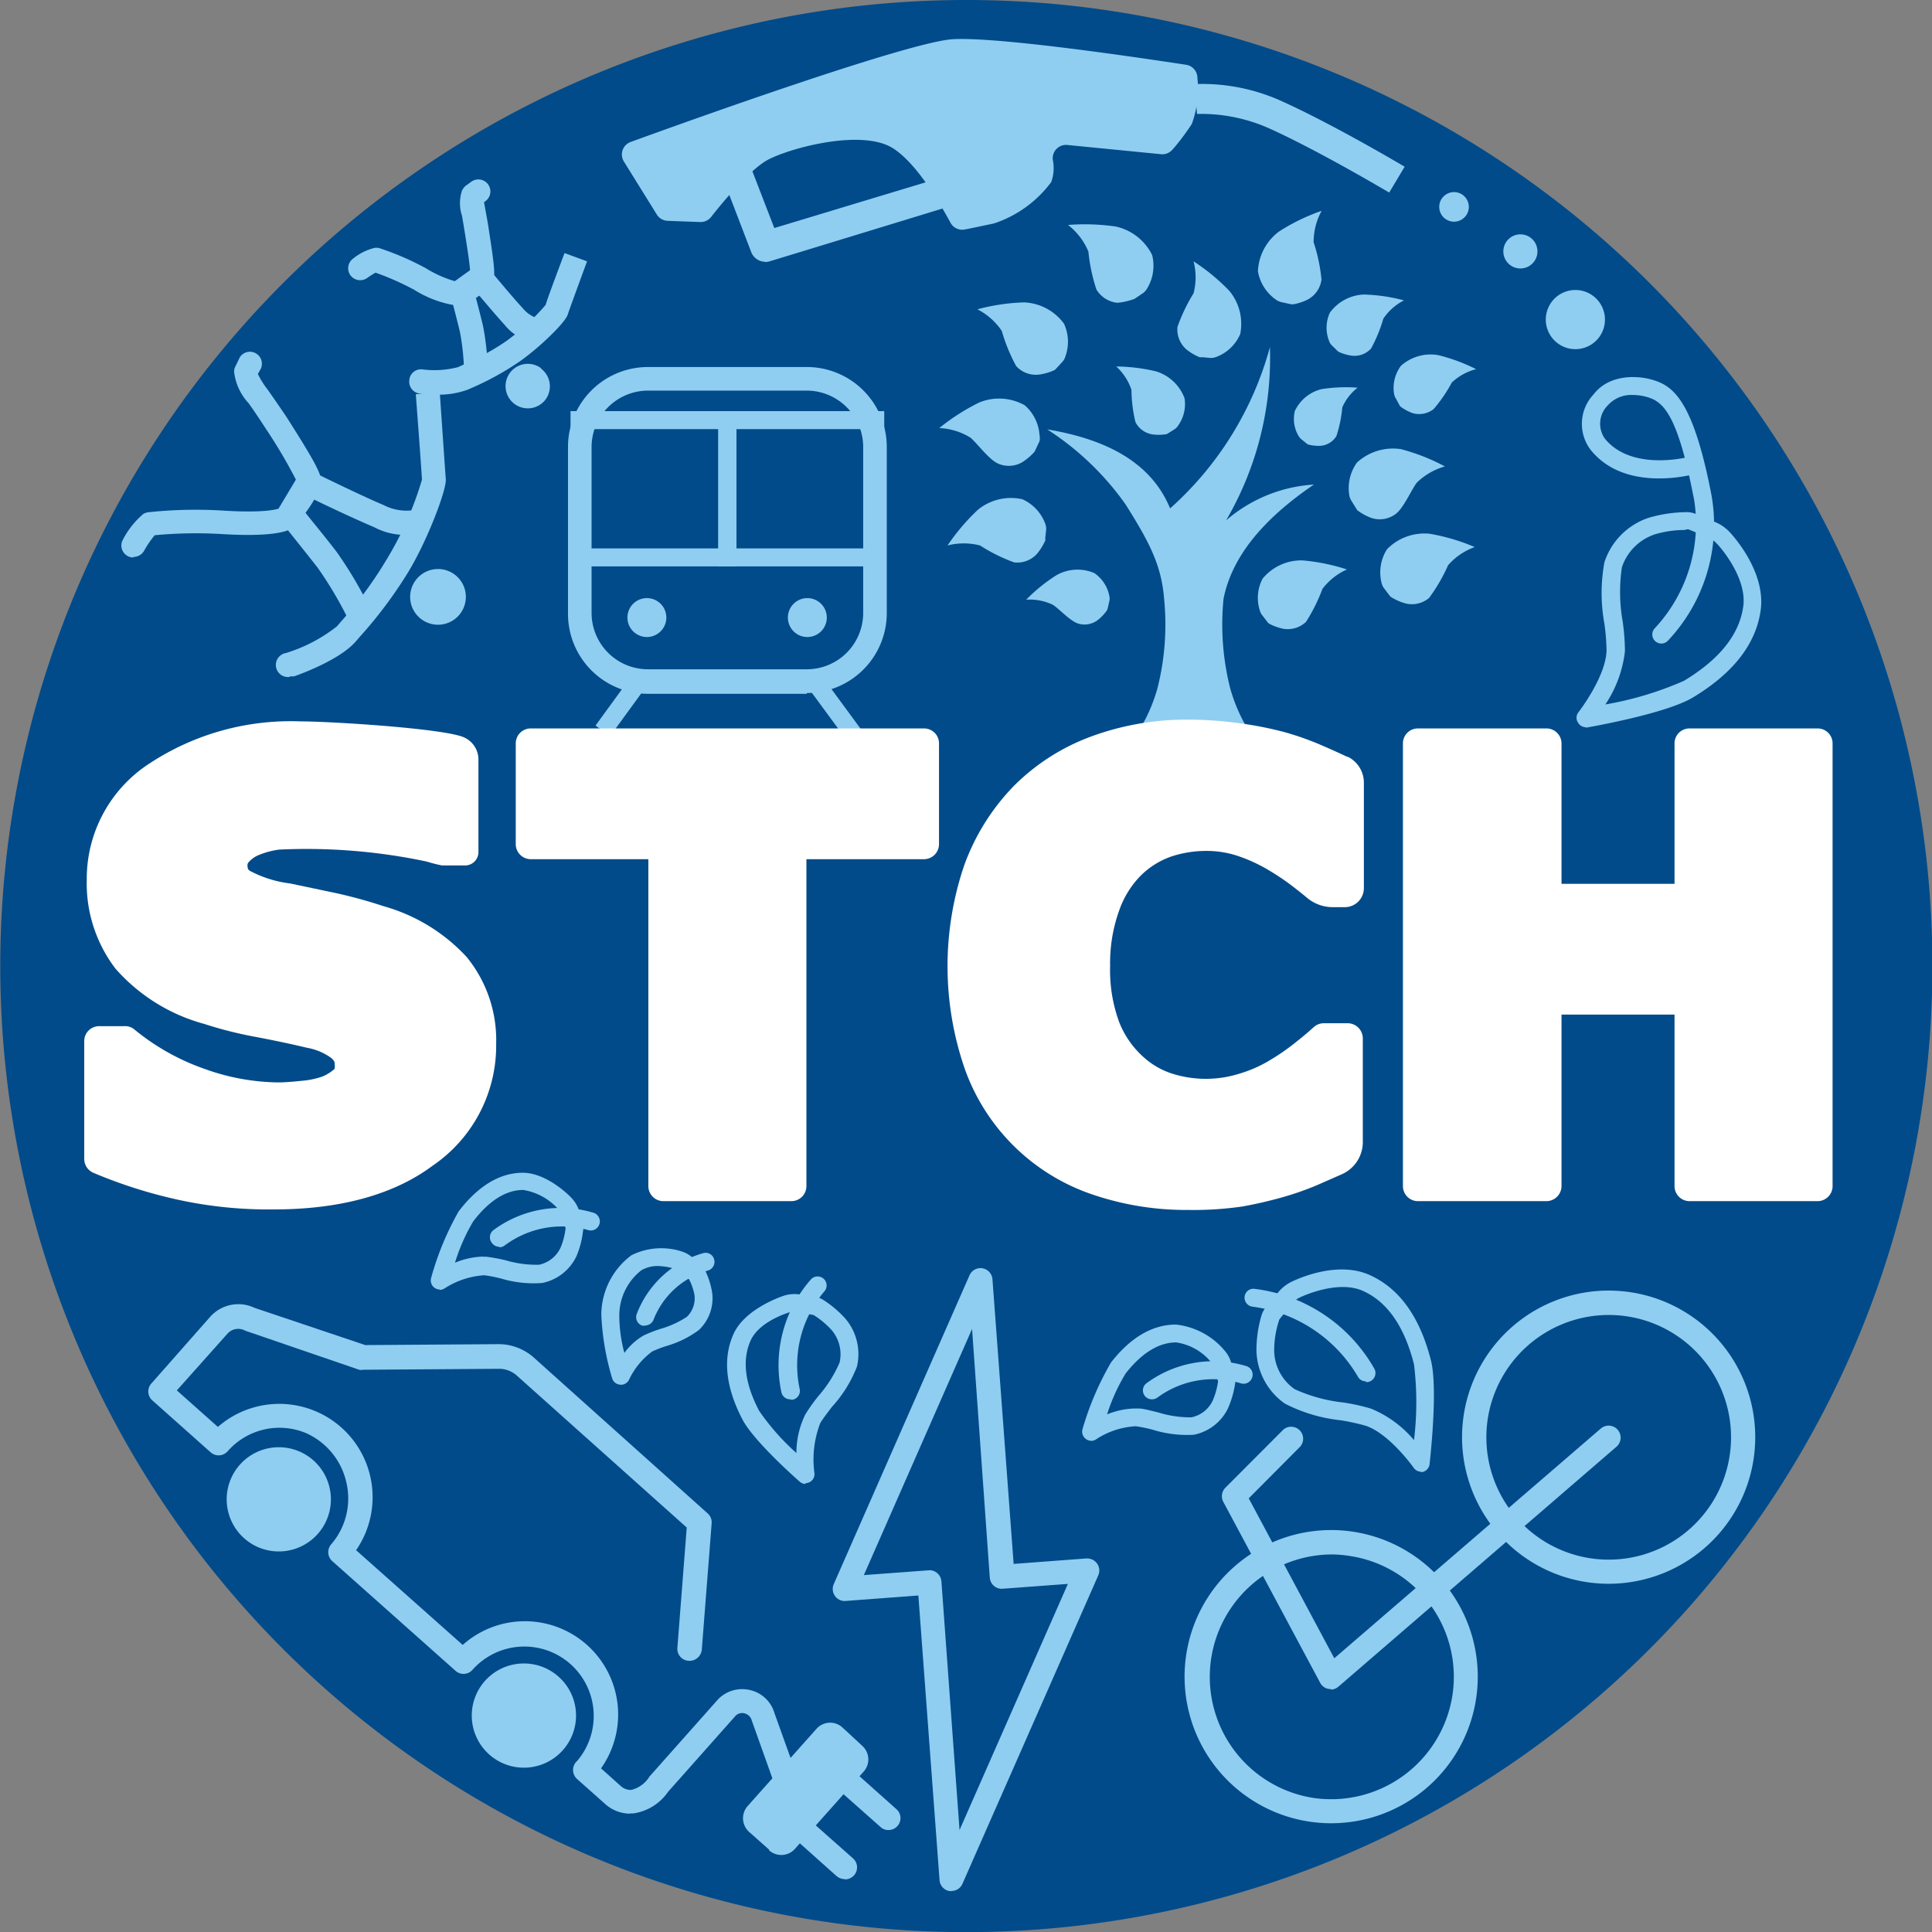 <?xml version="1.0" encoding="UTF-8"?> <svg xmlns="http://www.w3.org/2000/svg" xmlns:xlink="http://www.w3.org/1999/xlink" id="Layer_1" data-name="Layer 1" viewBox="0 0 144.97 144.97"><rect x="0" y="0" width="144.97" height="144.97" fill="#808080" stroke="none"/><defs><style>.cls-1{fill:none;}.cls-2{clip-path:url(#clip-path);}.cls-3{fill:#014b8a;}.cls-4{fill:#8fcef1;}.cls-5{fill:#fff;}</style><clipPath id="clip-path" transform="translate(0 0)"><rect class="cls-1" width="144.97" height="144.97"></rect></clipPath></defs><title>STCH-logo</title><g class="cls-2"><path class="cls-3" d="M145,72.49A72.49,72.49,0,1,1,72.49,0,72.48,72.48,0,0,1,145,72.49" transform="translate(0 0)"></path><path class="cls-4" d="M57.71,138.79l-1.5-1.33a1.38,1.38,0,0,1-.11-1.94l5.17-5.8a1.37,1.37,0,0,1,1.93-.11L64.7,131a1.37,1.37,0,0,1,.11,1.93l-5.16,5.8a1.37,1.37,0,0,1-1.94.11" transform="translate(0 0)"></path><path class="cls-4" d="M66.67,137.32a.85.85,0,0,1-.6-.23l-2.8-2.48a.91.91,0,0,1-.07-1.28.9.9,0,0,1,1.27-.07l2.79,2.49a.89.89,0,0,1,.08,1.27.91.91,0,0,1-.67.3" transform="translate(0 0)"></path><path class="cls-4" d="M63.37,141a.94.94,0,0,1-.6-.23L60,138.3a.9.9,0,0,1,1.2-1.34L64,139.44a.9.9,0,0,1-.6,1.58" transform="translate(0 0)"></path><path class="cls-4" d="M47.27,136.09a2.82,2.82,0,0,1-1.91-.77l-2.07-1.84,0,0s0,0,0,0h0a.91.91,0,0,1-.07-1.26l.1-.1a5.21,5.21,0,0,0-.51-7.25,5.21,5.21,0,0,0-7.36.43.89.89,0,0,1-1.27.07l-9.25-8.23a.9.9,0,0,1-.07-1.27A5.26,5.26,0,0,0,26,111.28,5.33,5.33,0,0,0,23,107.55a5.17,5.17,0,0,0-5.92,1.35.9.9,0,0,1-1.27.08l-4.38-3.9a.89.89,0,0,1-.07-1.27l4.41-5a2.83,2.83,0,0,1,3.34-.67l8.3,2.79,10.06-.07a4,4,0,0,1,2.51.94L53.1,113.56a.89.89,0,0,1,.3.74l-.74,9.49a.93.93,0,0,1-1,.83.9.9,0,0,1-.83-1l.7-9L38.76,103.2a2,2,0,0,0-1.31-.49l-10.2.07a.61.61,0,0,1-.3,0L18.4,99.85a1.08,1.08,0,0,0-1.32.21l-3.81,4.27,3.08,2.74a7,7,0,0,1,7.37-1.16,7,7,0,0,1,3,10.41l8,7.11a7,7,0,0,1,10.38,9.26L46.56,134a1.12,1.12,0,0,0,.8.31,2.21,2.21,0,0,0,1.37-1l5.17-5.82a2.53,2.53,0,0,1,2.44-.66,2.48,2.48,0,0,1,1.77,1.71l2,5.57a.9.9,0,0,1-1.7.6l-2-5.61a.75.75,0,0,0-.52-.53.7.7,0,0,0-.69.17l-5.07,5.71a3.83,3.83,0,0,1-2.59,1.62h-.26" transform="translate(0 0)"></path><path class="cls-4" d="M42.23,131.33a3.91,3.91,0,1,1-.32-5.52,3.9,3.9,0,0,1,.32,5.52" transform="translate(0 0)"></path><path class="cls-4" d="M23.93,115a3.91,3.91,0,1,1-.52-5.51,3.91,3.91,0,0,1,.52,5.51" transform="translate(0 0)"></path><path class="cls-4" d="M126.51,39.77a7.84,7.84,0,0,0-2.32.32,3.9,3.9,0,0,0-2.49,2.48,12.68,12.68,0,0,0,.06,4.06,17,17,0,0,1,.17,2.23,9,9,0,0,1-1.47,4,25.28,25.28,0,0,0,5.89-1.77c2.68-1.61,4.18-3.49,4.46-5.61s-1.73-4.45-2-4.7a1.78,1.78,0,0,0-.64-.45l-1.47-.61h-.23M119,54.57a.68.68,0,0,1-.58-.33.66.66,0,0,1,0-.77s2.07-2.64,2.13-4.66a16.54,16.54,0,0,0-.16-2,12.75,12.75,0,0,1,0-4.62,5.22,5.22,0,0,1,3.33-3.34,10.37,10.37,0,0,1,2.8-.42,1.66,1.66,0,0,1,.71.13l1.46.61h0a3.14,3.14,0,0,1,1.12.78c.45.49,2.66,3.06,2.31,5.79-.33,2.55-2.05,4.77-5.1,6.6-2,1.21-7.72,2.21-8,2.26H119" transform="translate(0 0)"></path><path class="cls-4" d="M122.53,29.64a2.34,2.34,0,0,0-1.88.77,1.94,1.94,0,0,0-.23,2.5c1.62,2,4.69,1.7,6,1.44-.85-3.22-1.63-4-2.35-4.38a3.71,3.71,0,0,0-1.54-.33m2.12,18.65a.68.68,0,0,1-.47-1.16,11.49,11.49,0,0,0,2.93-9.69c-.13-.64-.25-1.23-.37-1.77-1.53.31-5.26.73-7.38-1.91a3.22,3.22,0,0,1,.22-4.17c1.25-1.64,3.72-1.48,5.06-.85s2.62,2.35,3.79,8.45a12.68,12.68,0,0,1-3.3,10.91.68.68,0,0,1-.48.19" transform="translate(0 0)"></path><path class="cls-4" d="M46.82,12.13a1,1,0,0,1,.51-1.48C51.86,9,68.24,3.13,71.51,2.94,75,2.75,85.9,4.39,89,4.86a1,1,0,0,1,.85,1,7.7,7.7,0,0,1-.42,3.44c-.41.63-1,1.43-1.44,1.91a1,1,0,0,1-.88.36l-7-.69A1,1,0,0,0,79,12a3.08,3.08,0,0,1-.12,1.66,8.76,8.76,0,0,1-4.31,3.11c-1,.21-1.69.36-2.18.45a1,1,0,0,1-1.07-.51c-.74-1.37-2.58-4.55-4.39-5.63-2.34-1.39-7.58,0-9.31.91-1.38.74-3.48,3.29-4.26,4.29a1,1,0,0,1-.84.38l-2.42-.09a1,1,0,0,1-.82-.48Z" transform="translate(0 0)"></path><path class="cls-4" d="M57.37,19.64a1.13,1.13,0,0,1-1-.72l-2.3-6a1.12,1.12,0,0,1,.64-1.46,1.13,1.13,0,0,1,1.46.65l1.93,5,12.09-3.65a1.11,1.11,0,0,1,1.4.75,1.12,1.12,0,0,1-.75,1.4l-13.09,4a1.26,1.26,0,0,1-.33.05" transform="translate(0 0)"></path><path class="cls-4" d="M104.24,14.45s-5.18-3.08-8.9-4.77a12.55,12.55,0,0,0-5.52-1.13l-.2-2.24a14.45,14.45,0,0,1,6.64,1.32c3.84,1.74,8.92,4.75,9.14,4.88Z" transform="translate(0 0)"></path><path class="cls-4" d="M69.74,117.82a.91.91,0,0,1,.9.84L72,137.32l8.13-18.47-4.86.36a.9.9,0,0,1-1-.83L72.94,99.72l-8.12,18.47,4.85-.36h.07m1.66,24.07-.15,0a.9.9,0,0,1-.75-.82l-1.59-21.36-5.46.41a.88.88,0,0,1-.8-.38.9.9,0,0,1-.09-.88L72.75,95.69a.9.9,0,0,1,1.72.3l1.59,21.36,5.46-.41a.93.93,0,0,1,.8.38.91.91,0,0,1,.09.89L72.22,141.35a.89.89,0,0,1-.82.54" transform="translate(0 0)"></path><path class="cls-4" d="M48.62,29.31a4.24,4.24,0,0,0-4.23,4.23V46a4.23,4.23,0,0,0,4.23,4.22H60.54A4.23,4.23,0,0,0,64.77,46V33.54a4.24,4.24,0,0,0-4.23-4.23ZM60.54,52.06H48.62a6,6,0,0,1-6-6V33.54a6,6,0,0,1,6-6H60.54a6,6,0,0,1,6,6V46a6,6,0,0,1-6,6" transform="translate(0 0)"></path></g><path class="cls-4" d="M44.17,41.15H53.9V32.2H44.17ZM55.26,42.5H42.81V30.85H55.26Z" transform="translate(0 0)"></path><g class="cls-2"><path class="cls-4" d="M50,46.34a1.46,1.46,0,1,1-1.46-1.46A1.46,1.46,0,0,1,50,46.34" transform="translate(0 0)"></path></g><rect class="cls-4" x="44.09" y="52.47" width="4.93" height="1.35" transform="matrix(0.59, -0.81, 0.81, 0.59, -23.83, 59.2)"></rect><path class="cls-4" d="M55.26,41.15H65V32.2H55.26ZM66.35,42.5H53.9V30.85H66.35Z" transform="translate(0 0)"></path><g class="cls-2"><path class="cls-4" d="M59.12,46.34a1.46,1.46,0,1,0,1.46-1.46,1.46,1.46,0,0,0-1.46,1.46" transform="translate(0 0)"></path></g><rect class="cls-4" x="61.93" y="50.68" width="1.35" height="4.93" transform="translate(-19.31 47.39) rotate(-36.31)"></rect><g class="cls-2"><path class="cls-4" d="M49.43,95a2.39,2.39,0,0,0-1.31.32,4.32,4.32,0,0,0-1.65,3.45,11,11,0,0,0,.38,2.75,4.72,4.72,0,0,1,1.46-1.32,10.63,10.63,0,0,1,1.23-.48,7.28,7.28,0,0,0,2-.91,1.93,1.93,0,0,0,.57-1.65A4.35,4.35,0,0,0,51.71,96l-.66-.59h0a.85.85,0,0,0-.28-.16A4.9,4.9,0,0,0,49.43,95m-2.85,8.9h-.06a.67.67,0,0,1-.59-.49,19.46,19.46,0,0,1-.81-4.75,5.6,5.6,0,0,1,2.26-4.47,5,5,0,0,1,3.79-.28,2.22,2.22,0,0,1,.79.45l.67.6a1.22,1.22,0,0,1,.31.43,5.88,5.88,0,0,1,.5,1.62,3.27,3.27,0,0,1-1,2.79A7.59,7.59,0,0,1,50,101a9.19,9.19,0,0,0-1.06.41,5.57,5.57,0,0,0-1.74,2.12.68.68,0,0,1-.61.38" transform="translate(0 0)"></path><path class="cls-4" d="M48.41,99.47a.85.85,0,0,1-.22,0,.67.67,0,0,1-.42-.85,7.53,7.53,0,0,1,5-4.59.66.66,0,0,1,.82.48.68.68,0,0,1-.48.83A6.14,6.14,0,0,0,49.05,99a.69.69,0,0,1-.64.46" transform="translate(0 0)"></path><path class="cls-4" d="M59.64,98.45a1.24,1.24,0,0,0-.33,0c-.24.07-2.37.72-3,2.17s-.42,3.19.65,5.24a17.67,17.67,0,0,0,2.8,3.17,6.52,6.52,0,0,1,.67-2.9,12.93,12.93,0,0,1,1-1.4A9.52,9.52,0,0,0,63,102.24a2.8,2.8,0,0,0-.6-2.44,6.43,6.43,0,0,0-1.36-1.13l-1.24-.21h-.19m.84,12.89a.66.66,0,0,1-.44-.17c-.36-.31-3.46-3.07-4.29-4.65-1.27-2.43-1.5-4.58-.69-6.41s3.38-2.77,3.87-2.92A2.61,2.61,0,0,1,60,97.13l1.19.18a1.65,1.65,0,0,1,.57.22,8.1,8.1,0,0,1,1.67,1.41,4.11,4.11,0,0,1,.87,3.61,9.63,9.63,0,0,1-1.86,3c-.37.48-.71.93-.89,1.23a7.6,7.6,0,0,0-.44,3.75.67.67,0,0,1-.35.68.72.72,0,0,1-.32.08" transform="translate(0 0)"></path><path class="cls-4" d="M59.29,105a.67.67,0,0,1-.65-.5A9.74,9.74,0,0,1,60.85,96a.67.67,0,1,1,1,.91A8.53,8.53,0,0,0,60,104.2a.67.67,0,0,1-.49.82.5.5,0,0,1-.17,0" transform="translate(0 0)"></path><path class="cls-4" d="M96.94,97.84,96,99a7.22,7.22,0,0,0-.39,2.36,3.58,3.58,0,0,0,1.54,2.88,11.88,11.88,0,0,0,3.66,1,15,15,0,0,1,2.07.46,8.35,8.35,0,0,1,3.22,2.36,23.22,23.22,0,0,0,0-5.69c-.72-2.84-2-4.69-3.84-5.51s-4.45.36-4.73.5a1.59,1.59,0,0,0-.57.45m9.67,12.62a.67.67,0,0,1-.55-.29s-1.81-2.56-3.61-3.16a17.29,17.29,0,0,0-1.88-.41,11.78,11.78,0,0,1-4.18-1.25,5,5,0,0,1-2.13-3.94,9.12,9.12,0,0,1,.37-2.65,1.63,1.63,0,0,1,.32-.61L95.89,97h0a3,3,0,0,1,1-.81c.57-.28,3.48-1.59,5.88-.52,2.23,1,3.77,3.14,4.6,6.4.55,2.16-.08,7.58-.1,7.8a.7.7,0,0,1-.51.58.5.5,0,0,1-.17,0" transform="translate(0 0)"></path><path class="cls-4" d="M102.48,103.65a.67.67,0,0,1-.6-.37A10.8,10.8,0,0,0,94,98.05a.68.68,0,0,1-.61-.74.66.66,0,0,1,.74-.6,12,12,0,0,1,9,6,.68.68,0,0,1-.6,1" transform="translate(0 0)"></path><path class="cls-4" d="M85.13,105.69h.31c.36,0,.89.16,1.46.29a8,8,0,0,0,2.5.37A2.27,2.27,0,0,0,91,105.09a5.64,5.64,0,0,0,.4-1.44l-.28-1h0a.93.93,0,0,0-.19-.37,4.16,4.16,0,0,0-2.67-1.55h0c-1.31,0-2.58.79-3.79,2.32a14.14,14.14,0,0,0-1.4,3.08,5.87,5.87,0,0,1,2-.44m-3.19,2.42a.66.66,0,0,1-.42-.15.68.68,0,0,1-.23-.73,22.2,22.2,0,0,1,2.14-5c1.47-1.88,3.1-2.83,4.85-2.84h0a5.54,5.54,0,0,1,3.71,2,2.4,2.4,0,0,1,.46.88l.31,1.13a.74.74,0,0,1,0,.26,7.29,7.29,0,0,1-.55,2,3.63,3.63,0,0,1-2.58,2,8.71,8.71,0,0,1-3.08-.38,10.63,10.63,0,0,0-1.27-.26,6,6,0,0,0-3,1,.74.74,0,0,1-.35.1" transform="translate(0 0)"></path><path class="cls-4" d="M86.44,105a.67.67,0,0,1-.42-1.2,8.47,8.47,0,0,1,7.51-1.29.67.67,0,0,1,.43.85.68.68,0,0,1-.85.44,7.07,7.07,0,0,0-6.25,1.06.71.71,0,0,1-.42.14" transform="translate(0 0)"></path><path class="cls-4" d="M116,23.77a2.22,2.22,0,1,0,2.42-2,2.22,2.22,0,0,0-2.42,2" transform="translate(0 0)"></path><path class="cls-4" d="M112.81,18.75a1.28,1.28,0,1,0,1.39-1.16,1.28,1.28,0,0,0-1.39,1.16" transform="translate(0 0)"></path><path class="cls-4" d="M108,15.42a1.11,1.11,0,1,0,1.22-1,1.11,1.11,0,0,0-1.22,1" transform="translate(0 0)"></path><path class="cls-4" d="M32.68,29.59c-.55,0-1,0-1.16-.05a.91.91,0,0,1-.81-1,.88.88,0,0,1,1-.82,7.08,7.08,0,0,0,2.66-.17l.28-.13a20.05,20.05,0,0,0,3.23-1.75,16.86,16.86,0,0,0,3.07-2.8c0-.15,1.41-3.88,1.41-3.88l1.69.62s-1.36,3.69-1.45,4c-.23.68-2.38,2.69-3.72,3.59a21.38,21.38,0,0,1-3.49,1.91l-.27.12a6.28,6.28,0,0,1-2.42.38" transform="translate(0 0)"></path><path class="cls-4" d="M34.29,22.93a8.18,8.18,0,0,1-3.2-1.18,20.74,20.74,0,0,0-2.91-1.29,6.84,6.84,0,0,0-.63.4.91.91,0,0,1-1.26-.21.9.9,0,0,1,.21-1.25,4.08,4.08,0,0,1,1.57-.79.92.92,0,0,1,.37,0,21.15,21.15,0,0,1,3.5,1.51,8.82,8.82,0,0,0,2.26,1,7.93,7.93,0,0,0,1.08-.65c0-.49-.24-2-.36-2.75s-.19-1.18-.26-1.55a3,3,0,0,1,0-1.85,1,1,0,0,1,.3-.39l.4-.29a.9.9,0,0,1,1.07,1.45l-.11.08.12.67c.07.38.17.9.27,1.6.4,2.56.45,3.21.29,3.69-.27.83-2.19,1.74-2.5,1.79h-.2" transform="translate(0 0)"></path><path class="cls-4" d="M35.72,28.78a.91.91,0,0,1-.9-.88,17.63,17.63,0,0,0-.31-3c-.27-1.12-.72-2.82-.72-2.82a.92.92,0,0,1,.36-1l1.39-1a.9.9,0,0,1,1.21.16s1.59,1.93,2.46,2.87a2.37,2.37,0,0,0,1,.73.88.88,0,0,1,.81,1,.93.93,0,0,1-1,.83,3.59,3.59,0,0,1-2.15-1.29c-.57-.62-1.44-1.65-2-2.31l-.2.13c.16.6.4,1.53.57,2.24a19.66,19.66,0,0,1,.36,3.35.9.9,0,0,1-.87.93Z" transform="translate(0 0)"></path><path class="cls-4" d="M36.22,94.3h.26a12.18,12.18,0,0,1,1.47.27,8.11,8.11,0,0,0,2.5.33,2.29,2.29,0,0,0,1.62-1.3,5.33,5.33,0,0,0,.37-1.44l-.28-1h0a.94.94,0,0,0-.2-.35,4.49,4.49,0,0,0-2.7-1.52c-1.31,0-2.58.82-3.76,2.37a14.41,14.41,0,0,0-1.36,3.09,5.88,5.88,0,0,1,2.08-.46M33,96.76a.68.68,0,0,1-.65-.87,21.82,21.82,0,0,1,2.07-5C35.87,89,37.49,88,39.23,88s3.46,1.64,3.75,2a2.4,2.4,0,0,1,.48.87l.28,1a1.27,1.27,0,0,1,0,.55,6.63,6.63,0,0,1-.49,1.85,3.64,3.64,0,0,1-2.56,2,8.56,8.56,0,0,1-3.08-.33,10.68,10.68,0,0,0-1.27-.25,6.19,6.19,0,0,0-3,1,.71.71,0,0,1-.35.1" transform="translate(0 0)"></path><path class="cls-4" d="M37.46,93.55a.65.65,0,0,1-.52-.25.68.68,0,0,1,.09-1A8.49,8.49,0,0,1,44.53,91a.68.68,0,0,1-.4,1.3,7.19,7.19,0,0,0-6.24,1.14.68.68,0,0,1-.43.15" transform="translate(0 0)"></path><path class="cls-4" d="M111.64,106.44a9.18,9.18,0,1,0,10.49-7.66,9.19,9.19,0,0,0-10.49,7.66m9.1,12.4a11.16,11.16,0,0,1-1.72-.13,11,11,0,1,1,1.72.13" transform="translate(0 0)"></path><path class="cls-4" d="M89.89,124.28h0Zm10-7.64a9.19,9.19,0,0,0-1.4,18.26,9.21,9.21,0,0,0,10.49-7.66,9.17,9.17,0,0,0-7.66-10.48,8.72,8.72,0,0,0-1.43-.12m0,20.17a10.78,10.78,0,0,1-1.69-.13,11,11,0,1,1,1.69.13" transform="translate(0 0)"></path><path class="cls-4" d="M99.86,126.73a.5.5,0,0,1-.17,0,.88.88,0,0,1-.63-.46l-7.27-13.58a.91.91,0,0,1,.16-1.06l4.34-4.35a.9.9,0,0,1,1.27,1.27l-3.86,3.88,6.42,12,20-17.24a.9.9,0,1,1,1.17,1.37l-20.86,18a.89.89,0,0,1-.58.22" transform="translate(0 0)"></path><path class="cls-4" d="M78.58,32.22a21.35,21.35,0,0,1,5.88,5.63c1.82,2.89,2.69,4.59,2.89,7.08a19.53,19.53,0,0,1-.51,6.76,12.64,12.64,0,0,1-2.68,4.9H95a12.64,12.64,0,0,1-2.68-4.9,19.53,19.53,0,0,1-.51-6.76c.63-3.18,3-6,6.78-8.57A11.1,11.1,0,0,0,92,39.05a24.16,24.16,0,0,0,3.29-13A25,25,0,0,1,87.8,38.15c-1.4-3.41-4.71-5.18-9.22-5.93" transform="translate(0 0)"></path><path class="cls-4" d="M78.5,39.74a1.09,1.09,0,0,0-.08-.47,3.23,3.23,0,0,0-1.71-1.81,3.92,3.92,0,0,0-3.32.78,15.69,15.69,0,0,0-2.29,2.69,4.86,4.86,0,0,1,2.44,0,12.73,12.73,0,0,0,2.56,1.27,2,2,0,0,0,1.7-.63,4.43,4.43,0,0,0,.63-1,.37.37,0,0,0,0-.18Z" transform="translate(0 0)"></path><path class="cls-4" d="M83.24,45.11a.86.86,0,0,0,0-.39A2.69,2.69,0,0,0,82.11,43a3.21,3.21,0,0,0-2.82.15A12.62,12.62,0,0,0,77,45a4,4,0,0,1,2,.38c.46.29,1.31,1.23,1.9,1.41a1.64,1.64,0,0,0,1.48-.27,3.39,3.39,0,0,0,.66-.69,1,1,0,0,0,.07-.15Z" transform="translate(0 0)"></path><path class="cls-4" d="M78,33.11a1.07,1.07,0,0,0,0-.47,3.24,3.24,0,0,0-1.11-2.23,3.93,3.93,0,0,0-3.41-.21,16,16,0,0,0-3,1.92,4.86,4.86,0,0,1,2.34.72c.5.42,1.4,1.66,2.08,1.95a2,2,0,0,0,1.81-.11,4.49,4.49,0,0,0,.88-.74.59.59,0,0,0,.1-.17Z" transform="translate(0 0)"></path><path class="cls-4" d="M88.1,32.23a.86.86,0,0,0,.29-.28,2.76,2.76,0,0,0,.49-2.08,3.33,3.33,0,0,0-2.12-2,13.26,13.26,0,0,0-3-.37,4.19,4.19,0,0,1,1.14,1.75,10.68,10.68,0,0,0,.3,2.42,1.71,1.71,0,0,0,1.25.92,3.45,3.45,0,0,0,1,0,.43.43,0,0,0,.16-.05Z" transform="translate(0 0)"></path><path class="cls-4" d="M85.76,22a1.1,1.1,0,0,0,.32-.36,3.29,3.29,0,0,0,.37-2.51A4,4,0,0,0,83.73,17a16.06,16.06,0,0,0-3.59-.12,4.88,4.88,0,0,1,1.53,2,13.09,13.09,0,0,0,.6,2.84,2.07,2.07,0,0,0,1.58,1A5,5,0,0,0,85,22.47a.49.49,0,0,0,.18-.08Z" transform="translate(0 0)"></path><path class="cls-4" d="M79.69,27.18a1,1,0,0,0,.24-.4,3.24,3.24,0,0,0-.09-2.49,3.91,3.91,0,0,0-3-1.6,15.19,15.19,0,0,0-3.5.52,4.87,4.87,0,0,1,1.83,1.62,13,13,0,0,0,1.08,2.64,2,2,0,0,0,1.7.64,4.08,4.08,0,0,0,1.11-.31.42.42,0,0,0,.16-.11Z" transform="translate(0 0)"></path><path class="cls-4" d="M97.7,33a.92.92,0,0,1-.25-.27,2.5,2.5,0,0,1-.29-1.89,3,3,0,0,1,2-1.64,11.77,11.77,0,0,1,2.71-.11,3.8,3.8,0,0,0-1.15,1.48,9.67,9.67,0,0,1-.44,2.15,1.53,1.53,0,0,1-1.18.73,3.06,3.06,0,0,1-.88-.08.35.35,0,0,1-.14-.06Z" transform="translate(0 0)"></path><path class="cls-4" d="M103.83,44.11a1.14,1.14,0,0,1-.18-.44,3.24,3.24,0,0,1,.42-2.45,3.92,3.92,0,0,1,3.2-1.17,15.06,15.06,0,0,1,3.39,1,4.82,4.82,0,0,0-2,1.36,12.79,12.79,0,0,1-1.43,2.46,2,2,0,0,1-1.76.41,4.16,4.16,0,0,1-1.06-.46.43.43,0,0,1-.14-.13Z" transform="translate(0 0)"></path><path class="cls-4" d="M94.74,46.2a1,1,0,0,1-.21-.4,3.09,3.09,0,0,1,.21-2.38,3.76,3.76,0,0,1,3-1.37,14.89,14.89,0,0,1,3.33.68,4.7,4.7,0,0,0-1.84,1.46A13,13,0,0,1,98,46.66a2,2,0,0,1-1.66.53,4.06,4.06,0,0,1-1.05-.36.58.58,0,0,1-.15-.11Z" transform="translate(0 0)"></path><path class="cls-4" d="M101.4,37.57a1.06,1.06,0,0,1-.16-.45,3.26,3.26,0,0,1,.59-2.42,4,4,0,0,1,3.28-1A15,15,0,0,1,108.42,35a4.89,4.89,0,0,0-2.11,1.22c-.4.52-1,1.93-1.6,2.36a2,2,0,0,1-1.79.29,4,4,0,0,1-1-.53.35.35,0,0,1-.13-.14Z" transform="translate(0 0)"></path><path class="cls-4" d="M96.15,22.67a1.13,1.13,0,0,1-.43-.2,3.27,3.27,0,0,1-1.33-2.11,3.93,3.93,0,0,1,1.6-3,15,15,0,0,1,3.18-1.54,4.87,4.87,0,0,0-.6,2.36,12.78,12.78,0,0,1,.59,2.8,2,2,0,0,1-1,1.48,4,4,0,0,1-1.09.37h-.2Z" transform="translate(0 0)"></path><path class="cls-4" d="M99.93,25.91a.84.84,0,0,1-.21-.35,2.7,2.7,0,0,1,.07-2.1,3.32,3.32,0,0,1,2.56-1.36,13,13,0,0,1,3,.44,4.12,4.12,0,0,0-1.55,1.37,11,11,0,0,1-.92,2.24,1.67,1.67,0,0,1-1.43.54,3.51,3.51,0,0,1-.94-.26.42.42,0,0,1-.14-.09Z" transform="translate(0 0)"></path><path class="cls-4" d="M90.84,26.86a1.18,1.18,0,0,0,.46-.09,3.17,3.17,0,0,0,1.76-1.7,3.87,3.87,0,0,0-.82-3.25,15.19,15.19,0,0,0-2.68-2.21,4.76,4.76,0,0,1,0,2.4,12.84,12.84,0,0,0-1.21,2.53A2,2,0,0,0,89,26.2a4.08,4.08,0,0,0,1,.6.41.41,0,0,0,.19,0Z" transform="translate(0 0)"></path><path class="cls-4" d="M104.74,29.9a.93.93,0,0,1-.14-.38,2.78,2.78,0,0,1,.52-2.07,3.34,3.34,0,0,1,2.81-.8,13.45,13.45,0,0,1,2.83,1.05,4.18,4.18,0,0,0-1.82,1,11,11,0,0,1-1.37,2A1.76,1.76,0,0,1,106,31a3.59,3.59,0,0,1-.87-.46.32.32,0,0,1-.11-.12Z" transform="translate(0 0)"></path><path class="cls-5" d="M28.79,68a36.13,36.13,0,0,0-3.65-1l-3.38-.71a8.66,8.66,0,0,1-3-.94c-.11-.07-.19-.13-.19-.44,0-.06,0-.12.12-.25a2,2,0,0,1,.75-.51h0a6,6,0,0,1,1.51-.4,43.55,43.55,0,0,1,11.08.9,10.94,10.94,0,0,0,1.13.29H34.9a1,1,0,0,0,1-1V57a1.82,1.82,0,0,0-1.13-1.69c-1.6-.66-10-1.18-12.22-1.18a19.27,19.27,0,0,0-11.32,3.15A10.3,10.3,0,0,0,6.51,66a10.54,10.54,0,0,0,2.16,6.69,13.62,13.62,0,0,0,6.65,4.14,30.19,30.19,0,0,0,4,1c1.3.25,2.55.51,3.71.79a4.41,4.41,0,0,1,1.83.77c.25.22.25.34.25.43a1.52,1.52,0,0,1,0,.38,3.14,3.14,0,0,1-.95.59,6.28,6.28,0,0,1-1.52.31c-.75.08-1.35.12-1.78.12a16.73,16.73,0,0,1-5.47-1,17.24,17.24,0,0,1-5.34-3A1.09,1.09,0,0,0,9.3,77H7.45a1.12,1.12,0,0,0-1.13,1.13v8.79A1.14,1.14,0,0,0,7,88a36.33,36.33,0,0,0,6.25,2,31.89,31.89,0,0,0,7.32.75c4.94,0,9-1.11,11.92-3.3a10.89,10.89,0,0,0,4.74-9.12A9.85,9.85,0,0,0,35,71.79,13.4,13.4,0,0,0,28.79,68" transform="translate(0 0)"></path><path class="cls-5" d="M70.46,63.34V55.79a1.12,1.12,0,0,0-1.13-1.13H39.83a1.12,1.12,0,0,0-1.13,1.13v7.55a1.13,1.13,0,0,0,1.13,1.13h8.82V89a1.13,1.13,0,0,0,1.13,1.13h9.6A1.13,1.13,0,0,0,60.51,89V64.47h8.82a1.13,1.13,0,0,0,1.13-1.13" transform="translate(0 0)"></path><path class="cls-5" d="M101.07,56.78c-.57-.27-1.21-.56-1.93-.87a21.87,21.87,0,0,0-2.85-1,27.48,27.48,0,0,0-3.2-.63A28.63,28.63,0,0,0,89.21,54a20.63,20.63,0,0,0-7.35,1.27A16,16,0,0,0,76.05,59a16.69,16.69,0,0,0-3.7,5.93,23.56,23.56,0,0,0,.06,15.32A15.4,15.4,0,0,0,82,89.64a21.8,21.8,0,0,0,7.16,1.15,25.59,25.59,0,0,0,4.07-.26,31.55,31.55,0,0,0,3.13-.73,21.86,21.86,0,0,0,2.51-.89l1.82-.8a2.64,2.64,0,0,0,1.57-2.41V77.91a1.14,1.14,0,0,0-1.13-1.13H99.34a1.13,1.13,0,0,0-.76.29c-.37.34-.9.79-1.57,1.31a16.25,16.25,0,0,1-1.75,1.19l0,0a9.65,9.65,0,0,1-2.28,1,8.38,8.38,0,0,1-5,0,5.89,5.89,0,0,1-2.23-1.3A6.92,6.92,0,0,1,84,76.75a11.25,11.25,0,0,1-.7-4.28A11.62,11.62,0,0,1,84,68.26a7,7,0,0,1,1.6-2.56,6.12,6.12,0,0,1,2.23-1.41,8.25,8.25,0,0,1,2.69-.44,7.36,7.36,0,0,1,2.34.37,11.77,11.77,0,0,1,2.21,1,18.58,18.58,0,0,1,1.88,1.25c.44.34.82.64,1.14.91a3,3,0,0,0,1.89.69h.94a1.43,1.43,0,0,0,1.42-1.42V58.71a2.16,2.16,0,0,0-1.22-1.93" transform="translate(0 0)"></path><path class="cls-5" d="M136.38,54.66h-9.6a1.12,1.12,0,0,0-1.13,1.13V66.32h-8.48V55.79A1.13,1.13,0,0,0,116,54.66h-9.6a1.12,1.12,0,0,0-1.13,1.13V89a1.13,1.13,0,0,0,1.13,1.13H116A1.14,1.14,0,0,0,117.17,89V76.13h8.48V89a1.13,1.13,0,0,0,1.13,1.13h9.6A1.13,1.13,0,0,0,137.51,89V55.79a1.12,1.12,0,0,0-1.13-1.13" transform="translate(0 0)"></path><path class="cls-4" d="M21.75,50.79A.9.9,0,0,1,21.46,49,11.73,11.73,0,0,0,25.28,47l.31-.36A30.55,30.55,0,0,0,29,42,25.24,25.24,0,0,0,31.66,36c0-.34-.46-6.42-.46-6.42l1.8-.12s.41,6,.45,6.48c.08.81-1.44,4.76-2.87,7.07A33,33,0,0,1,27,47.78l-.31.36c-1.22,1.4-4.25,2.48-4.59,2.6a.79.79,0,0,1-.3,0" transform="translate(0 0)"></path><path class="cls-4" d="M10,41.83a.79.79,0,0,1-.44-.12.89.89,0,0,1-.33-1.23,6.37,6.37,0,0,1,1.53-1.92,1,1,0,0,1,.35-.12,33.53,33.53,0,0,1,5.74-.12c3.29.2,4.11-.17,4.12-.18a12.47,12.47,0,0,0,1.31-2A38.3,38.3,0,0,0,20,32.25c-.58-.89-1-1.52-1.35-2a4.14,4.14,0,0,1-1.08-2.33.83.83,0,0,1,.11-.46L18,26.8a.9.9,0,0,1,1.57.87l-.22.39a6.25,6.25,0,0,0,.73,1.17c.34.48.79,1.13,1.38,2C23.54,34.49,24,35.38,24.1,36c.12,1-1.83,3.41-2.16,3.63-.69.45-2.54.61-5.19.45a33.37,33.37,0,0,0-5.14.08,7.48,7.48,0,0,0-.81,1.19.92.92,0,0,1-.79.44" transform="translate(0 0)"></path><path class="cls-4" d="M27,47.1a.89.89,0,0,1-.81-.51,28.88,28.88,0,0,0-2.36-4c-1.08-1.38-2.77-3.48-2.77-3.48A.89.89,0,0,1,21,38l1.34-2.24a.9.9,0,0,1,1.16-.34S27,37.15,28.79,37.9a3.74,3.74,0,0,0,2.17.39.9.9,0,0,1,1.12.57A.89.89,0,0,1,31.56,40a4.93,4.93,0,0,1-3.46-.43C26.76,39,24.61,38,23.48,37.44l-.59,1c.56.7,1.63,2,2.39,3a30.43,30.43,0,0,1,2.56,4.36A.9.9,0,0,1,27.42,47a.89.89,0,0,1-.39.09" transform="translate(0 0)"></path><path class="cls-4" d="M34.92,44.4a2.09,2.09,0,1,0-1.66,2.44,2.09,2.09,0,0,0,1.66-2.44" transform="translate(0 0)"></path><path class="cls-4" d="M40.6,27.63A1.67,1.67,0,1,0,40.92,30a1.67,1.67,0,0,0-.32-2.34" transform="translate(0 0)"></path></g></svg> 